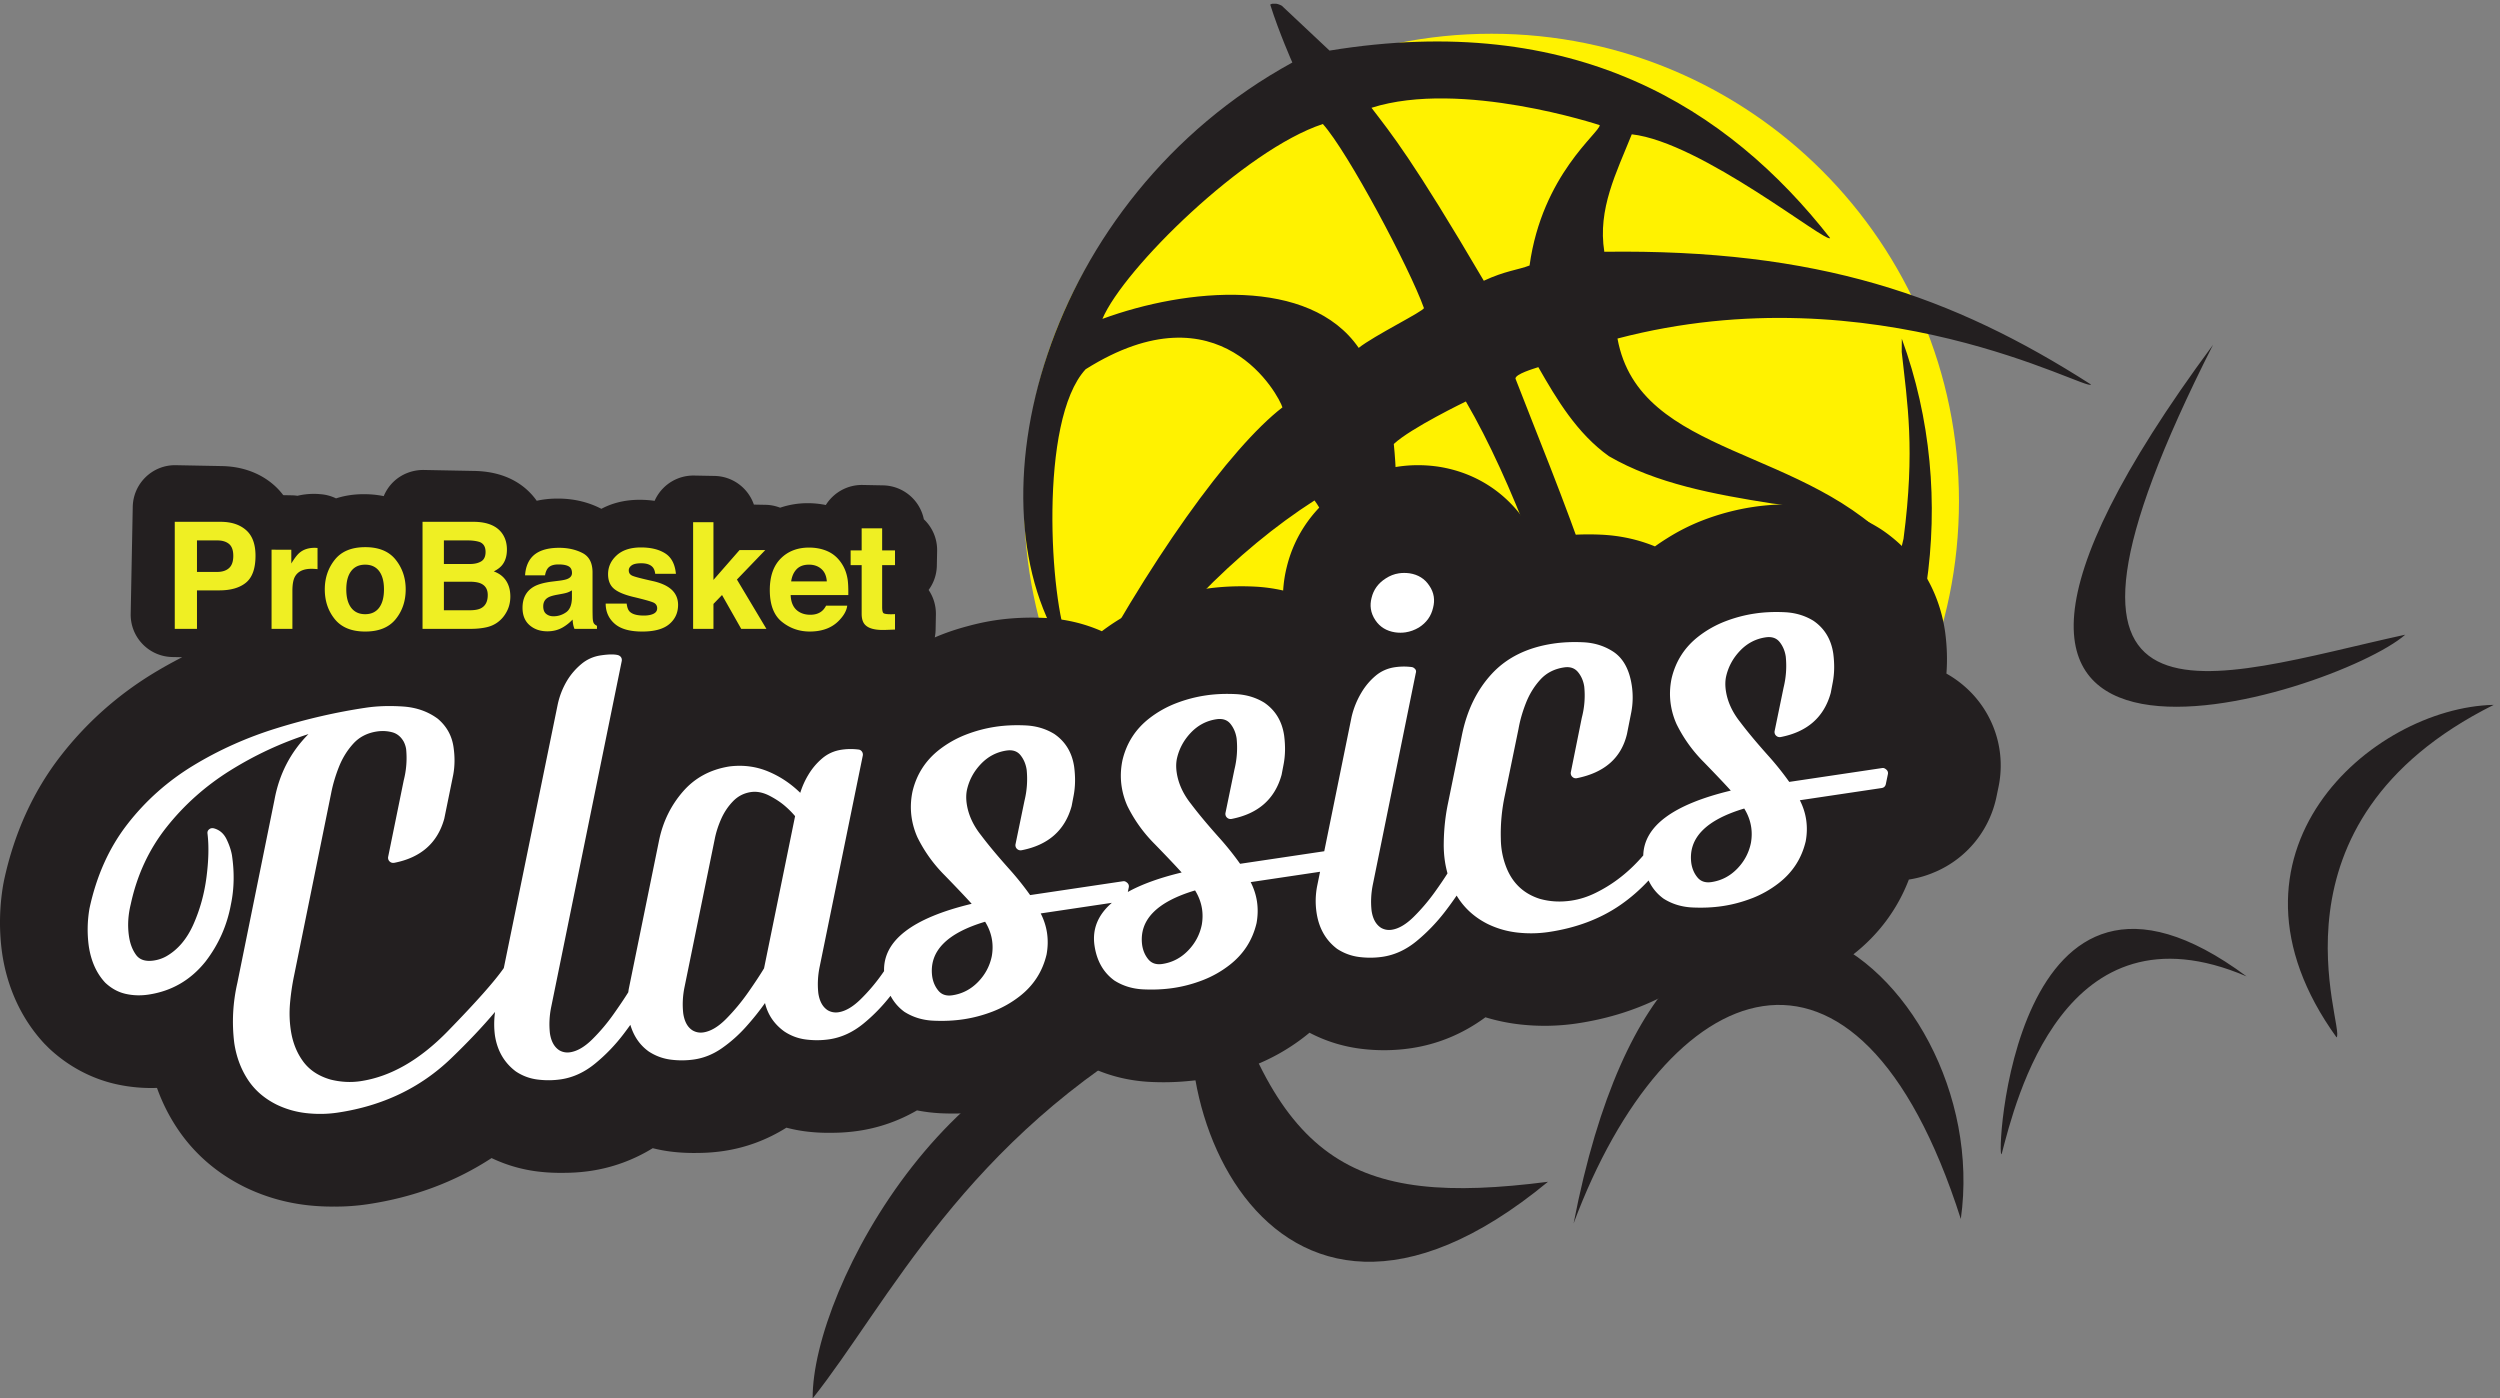 <svg xmlns="http://www.w3.org/2000/svg" height="372.733" width="666.347"><rect width="100%" height="100%" fill="#808080" stroke="none"/><defs><clipPath id="a"><path d="M0 0h4997.55v2795H0z"/></clipPath></defs><g clip-path="url(#a)" transform="matrix(.133 0 0 -.133 0 372.733)"><path d="M2989.08 861.289c517.37 0 936.8 419.411 936.8 936.801 0 517.36-419.43 936.78-936.8 936.78-517.35 0-936.78-419.42-936.78-936.78 0-517.39 419.43-936.801 936.78-936.801" fill="#fff200"/><path d="M4435.01 2111.46c-421.55-831.98-3.05-665.73 385.23-580.9-137.98-121.14-1141.16-442.14-385.23 580.9M3551.44 1793.48c97.83-9.17 200.25-84.07 244.58-140.63-17.58-172.74-199.09-455.55-449.43-596.16-91.72 467.4-226.99 772.71-309.54 987.12 0 9.17 36.67 19.87 45.84 22.91 36.71-64.18 77.24-132.61 141.42-178.44 94.8-55.05 210.97-76.45 327.13-94.8zm-883.56-800.992c-43.58 264.082 164.71 529.672 125.36 920.232 33.63 31.72 144.45 85.22 144.45 85.22 189.16-324.84 323.28-922.89 332.46-977.95-145.2-111.201-428.02-118.861-602.27-27.502zm-458.6 1170.942c42.81 100.87 285.11 338.97 441.77 390.55 49.69-55.03 173.89-288.53 202.56-368.78 0-6.12-100.11-55.4-130.69-79.88-98.62 142.93-345.11 120.01-513.64 58.11zm996.68 388.27c0-15.29-115.42-98.98-140.64-281.27-22.54-8.8-49.27-10.7-91.7-30.58-142.94 243.45-185.36 294.65-225.1 346.62 179.61 57.33 457.44-34.77 457.44-34.77zm984.45-519.74c-278.21 178.09-547.65 271.72-975.27 265.98-13.74 85.99 24.47 158.98 55.01 235.4 139.5-15.64 391.34-220.11 397.48-207.88-204.46 261.01-512.11 455.92-1003.2 375.66l-95.54 89.8s-14.12 8.42-23.3 2.31c17.57-55.8 44.31-116 44.31-116-499.84-273.63-657.3-887.57-450.93-1186.42l1.5 23.57c-35.88 82.29-59.4 445.68 35.18 548.15 270.96 170.44 388.29-55.05 394.39-76.44-104.63-80.78-269.12-307.81-419.26-595.5-2.48-4.76-4.96-9.52-7.43-14.3-2.5-4.85-5-9.72-7.5-14.59-106.23-207.72-203.92-444.802-266.31-680.278-7.63-26.762 18.35 33.226 30.57 51.57 75.68 220.879 166.43 410.508 266.41 569.568 2.48 3.96 4.98 7.9 7.48 11.82 4 6.27 8 12.49 12.03 18.65 137.96 211.66 292.38 366.54 448.24 466.58 106.6-139.86-38.63-560.25-51.97-749.04-156.72 85.61-235.06 163.96-308.81 256.82-15.29-6.1 43.19-102.44 43.19-102.44 189.95-265.591 315.28-296.161 389.79-324.809 0 0 349.68-118.461 753.25 115.418 269.06 171.201 394.38 544.181 400.51 632.841 24.45 165.08 9.17 336.29-48.92 495.28l-.2-26.38c11.26-103.19 27.2-194.9 3.63-374.51l-6.49-27.15c-184.6 214.41-522.8 187.66-566.75 428.41 517.86 135.68 942.8-107.39 948.91-92.09M4997.55 1389.93c-473.87-236.54-296.54-648.149-314.92-666.481-265.99 368.761 70.34 661.121 314.92 666.481M4502.28 845.75c-366.49 156.68-463.19-251.48-490.72-355.418-12.22-30.57 17.2 706.968 490.72 355.418M3929.58 359.602c-208.47 652.368-590.63 488.07-775.97-8.762 198.7 1026.09 846.48 508.289 775.97 8.762" fill="#231f20"/><path d="M3102.22 434.148c-573.44-473.117-823.77 224.332-672.61 504.454 122.08-467.391 276.86-555.293 672.61-504.454M2350.1 752.129C1932.6 518.969 1779.73 190.34 1628.59 0c-1.51 222.121 292.98 766.148 721.51 752.129" fill="#231f20"/><path d="M4007.15 1300.12c0 .01-.01.02-.01.04 0 .03-.01.05-.01.08-7.04 45.94-29.5 88.72-63.38 120.69-13.21 12.49-27.67 23.08-43.02 31.65 2.05 26.65 1.24 54.1-2.42 82.03-.16 1.13-.31 2.26-.48 3.39-12.37 83.17-56.5 154.62-124.25 201.18a191 191 0 0 1-8.38 5.47c-45.91 28.27-97.17 43.94-152.3 46.58-34.26 1.62-67.64.07-99.15-4.64-34.5-5.15-68.63-14.19-101.64-26.94-24.99-9.69-48.91-21.8-71.63-36.2a411.457 411.457 0 0 1-23.86-15.98c-33.53 13.79-69.38 21.67-107.05 23.47-34.25 1.63-67.56.07-99.1-4.65-10.99-1.64-21.73-3.78-32.36-6.14-5.94 12.85-13 25.28-21.18 37.23-40.16 59.57-101.71 98.52-173.61 109.77-1.67.26-3.35.5-5.04.72-25.76 3.36-51.5 3.18-76.82-.6-25.95-3.89-50.82-11.63-74.36-22.9-11.81-5.44-23.31-11.69-34.42-18.91-57.37-36.99-97.66-93.14-113.73-158.43a259.017 259.017 0 0 1-7.44-47.97 329.265 329.265 0 0 1-57.57 7.87c-34.25 1.64-67.62.07-99.15-4.65-26.91-4.03-53.55-10.49-79.6-19.14-8.79-2.82-17.51-5.86-26.15-9.2-35.93-13.9-69.65-32.81-100.86-56.46-35.63 15.74-73.93 24.69-114.31 26.62-34.27 1.65-67.66.09-99.23-4.64-18.51-2.78-36.89-6.75-55.06-11.73-17.33-4.54-34.46-10.03-51.28-16.51-5.03-1.95-10.01-4.03-14.96-6.17.94 4.81 1.55 9.73 1.65 14.8l.6 30.99a85.123 85.123 0 0 1-14.6 49.37c10.06 13.66 16.13 30.45 16.49 48.7l.57 29.54c.48 24.93-9.82 47.56-26.61 63.43a85.091 85.091 0 0 1-22.02 41.89 84.987 84.987 0 0 1-59.62 26.04l-41.04.8c-30.88.54-58.39-15.59-73.75-40.15-10.51 2.07-21.31 3.4-32.49 3.62l-3.74.03c-19.55 0-38.06-3.18-55.34-9.05-9.01 3.44-18.61 5.56-28.61 5.76l-24.01.46c-11.26 32.83-42.08 56.71-78.79 57.42l-40.75.78c-22.7.4-44.32-8.1-60.57-23.73a85.033 85.033 0 0 1-18.82-26.95c-8.39 1.2-17.09 1.89-26.06 2.06l-4 .04c-32.62 0-57.8-8.03-76.65-18.11-24.94 13-52.9 19.92-83.19 20.51l-4.52.04c-15.55 0-29.42-1.64-41.84-4.41-18.41 26.02-54.43 57.42-121.603 59.7-.414.02-.828.03-1.242.04l-103.652 2c-22.36.25-44.328-8.11-60.578-23.73-8.512-8.19-15.078-18.01-19.52-28.71-10.879 2.23-22.73 3.62-35.676 3.87l-4.156.04c-21.39 0-39.848-3.24-55.789-8.43a84.814 84.814 0 0 1-31.031 8.41l-1.488.11c-2.442.25-5.332.45-8.696.51l-2.98.03c-11.453 0-22.547-1.31-33.09-3.84a83.87 83.87 0 0 1-11 .93l-17.473.34a133.546 133.546 0 0 1-16.84 18.55c-19.273 17.56-53.32 38.7-106.058 39.71l-92.098 1.78c-46.898 1.01-85.715-36.41-86.621-83.35l-4.133-214.47c-.906-46.94 36.41-85.72 83.344-86.63l19.809-.38c-19.539-10.03-38.692-20.64-57.305-31.95-72.18-43.89-134.832-99.71-186.238-165.95-54.961-70.83-93.137-154.79-113.465-249.53l-1.582-8.2c-7.715-45.081-8.535-90.8-2.434-135.882l.383-2.718c10.43-69.84 39.695-132.188 84.629-180.309l9.195-9.223c37.918-35.636 84-60.406 133.266-71.609 27.137-6.16 55.058-8.769 83.094-7.75 9.765-27.359 22.531-53.238 38.211-77.41 33.574-51.828 79.73-92.578 137.199-121.09l1.965-.969c39.367-19 81.601-31.031 125.703-35.8a456.384 456.384 0 0 1 48.289-2.59c1.297 0 2.601.062 3.898.082.895-.012 1.793-.082 2.684-.082 21.746 0 43.316 1.601 64.476 4.769C829.16 402.961 912.203 434 985.141 481.672c28.659-13.652 59.199-22.703 91.329-26.781 17.96-2.27 36.04-3.141 54.03-2.821 17.93.051 35.79 1.301 53.44 3.95 44.14 6.601 85.74 21.871 124.23 45.441 11.62-2.891 23.42-5.199 35.44-6.711 18.12-2.301 36.37-3.168 54.51-2.82 17.64.09 35.2 1.359 52.52 3.961 44.5 6.648 86.58 22.351 125.4 46.679 12.52-3.25 25.29-5.8 38.34-7.449 18.29-2.332 36.71-3.18 55.08-2.789 17.26.129 34.49 1.438 51.6 3.988 41.24 6.18 80.28 19.91 116.65 40.93 15.37-2.98 31.08-4.98 47.18-5.77 18.14-.859 35.92-.769 53.34.141 17.4.75 34.5 2.328 51.13 4.828 34.29 5.133 68.28 14.16 101.05 26.86 36.69 14.23 71.04 33.613 101.86 57.3 35.33-15.57 73.28-24.437 113.41-26.367 25.99-1.242 51.23-.64 75.69 1.758 9.45.84 18.81 1.871 27.97 3.242 34.3 5.11 68.35 14.149 101.02 26.817 37.08 14.339 71.87 33.961 103.04 58.082 3.7 2.851 7.34 5.769 10.91 8.738 31.94-16.727 66.25-27.488 102.33-32.078 33.85-4.289 67.96-3.942 101.43 1.051 53.79 8.027 103.76 28.847 148.82 61.957a384.681 384.681 0 0 1 70.32-14.438c37.84-4.141 75.93-3.41 113.34 2.168 65.23 9.77 125.23 29.231 179.04 58.02 22.19-6 45.23-9.579 69.01-10.727 34.18-1.66 67.75-.062 99.68 4.719 34.22 5.109 68.19 14.129 101.07 26.847 37.02 14.332 71.74 33.934 102.95 58.063 51.74 39.871 90.27 91.598 113.15 151.349 16.15 2.47 31.68 6.77 46.4 12.65.44.17.85.38 1.28.55 3.78 1.54 7.56 3.11 11.24 4.86 56.23 26.24 98.9 76.58 114.65 139.07.71 2.77 1.35 5.56 1.93 8.36l4.27 20.62c.59 2.87 1.13 5.76 1.6 8.66 3.52 21.83 3.63 43.88.33 65.54" fill="#231f20"/><path d="M2756.48 1559.35c9-13.36 22.1-21.39 39.3-24.07 7.15-1.04 14.15-1.04 21.02-.02 9.25 1.39 18.22 4.64 26.9 9.79 15.02 9.59 24.44 22.73 28.25 39.41 2.02 7.64 2.49 15.07 1.42 22.26-1.18 7.88-4.21 15.3-9.09 22.28-9.06 13.7-22.18 21.9-39.39 24.59-7.51.98-14.67.96-21.52-.06-9.26-1.38-18.03-4.79-26.31-10.22-15.04-9.6-24.48-22.56-28.35-38.9-2.01-7.65-2.48-15.07-1.41-22.26 1.18-7.89 4.24-15.49 9.18-22.8" fill="#fff"/><path d="M3508.93 1113.27c-4.06-19.87-13.29-37.17-27.7-51.93-14.44-14.76-31.59-23.62-51.45-26.57-12-1.8-21.29 1.28-27.9 9.22-6.62 7.95-10.76 17.57-12.45 28.88-6.38 49.81 28.97 86.25 106.08 109.3 7.36-11.86 12.02-24.3 13.96-37.31 1.54-10.28 1.35-20.81-.54-31.59zM2408.41 949.148c-4.05-19.859-13.29-37.156-27.71-51.918-14.43-14.761-31.59-23.621-51.44-26.582-12-1.789-21.3 1.293-27.91 9.231-6.61 7.953-10.75 17.57-12.44 28.871-6.38 49.809 28.97 86.25 106.07 109.31 7.36-11.86 12.02-24.298 13.97-37.31 1.53-10.281 1.34-20.809-.54-31.602zm-420.78-62.738c-4.07-19.871-13.3-37.168-27.71-51.93-14.44-14.761-31.59-23.609-51.45-26.582-12-1.777-21.29 1.293-27.9 9.243-6.61 7.941-10.76 17.558-12.44 28.871-6.38 49.808 28.96 86.25 106.07 109.297 7.36-11.86 12.02-24.297 13.96-37.309 1.54-10.281 1.35-20.809-.53-31.59zm-456.44-24.469c-7.86-13.082-18.49-29.199-31.91-48.359-13.43-19.16-28.06-36.73-43.87-52.75-15.83-16.023-31.09-25.121-45.83-27.32-7.53-1.121-14.54.097-21.03 3.687-10.37 6.153-16.8 17.633-19.31 34.41-1.93 17.571-1.05 35.211 2.62 52.911l60.69 297.39c2.62 13 6.87 26.15 12.75 39.45 5.9 13.31 13.78 25.08 23.64 35.3 9.84 10.21 21.79 16.38 35.85 18.48 11.99 1.78 24.52-.73 37.62-7.52 13.08-6.8 24.09-14.27 33.01-22.39 6.45-5.69 12.43-11.81 17.96-18.33zm2249.46 397.939c-2.86 2.72-5.65 3.88-8.39 3.47l-186.51-27.81a594.342 594.342 0 0 1-40.05 50.23c-24.35 27.17-43.75 50.37-58.17 69.58-15.94 20.02-25.55 41.01-28.81 62.93-1.53 10.27-1.38 19.75.48 28.43 4.43 19.57 13.77 36.8 28.01 51.71 14.24 14.9 31.28 23.83 51.15 26.79 12.33 1.84 21.73-1.31 28.19-9.44 6.47-8.15 10.54-17.87 12.22-29.17 2.11-21.05.64-41.75-4.38-62.11l-17.98-87.23c-.2-1.08-.21-2.13-.06-3.16.36-2.4 1.36-4.35 2.98-5.86 2.47-2.44 5.57-3.37 9.34-2.81 53.42 10.41 86.84 39.91 100.26 88.48l4.12 21.63c3.33 17.64 3.62 36.77.91 57.38-4.24 28.42-17.48 50.26-39.71 65.5-16.96 10.42-36.12 16.15-57.44 17.17-21.35 1.02-41.44.13-60.27-2.69-20.21-3.01-39.91-8.23-59.12-15.63a211.75 211.75 0 0 1-53.3-30.02c-27.92-21.67-45.98-49.75-54.13-84.22-3.67-17.7-4.22-35.12-1.67-52.25 2.05-13.7 5.94-26.94 11.7-39.74 14.03-28.37 32.36-53.83 54.98-76.36 25.23-26 43.11-44.87 53.61-56.6-115.57-27.8-173.92-71.15-175.43-129.93-15.4-17.92-32.46-34.2-51.66-48.37-13.55-10.08-28.25-19.01-44.06-26.79-15.83-7.79-31.95-12.91-48.4-15.361-22.26-3.32-43.45-2.109-63.56 3.651-30.53 9.8-52.17 29.33-64.94 58.59-5.36 12.51-9.07 25.61-11.12 39.31a156.78 156.78 0 0 0-1.67 21.81c-.86 29.29 1.8 58.39 7.98 87.33l27.4 133.29c3.02 17.25 8.04 34.71 15.04 52.39 6.99 17.67 16.58 33.2 28.76 46.57 12.19 13.37 28.05 21.51 47.57 24.42 11.99 1.79 21.3-1.37 27.94-9.48 6.64-8.12 10.8-17.82 12.48-29.13 2.09-21.05.45-41.78-4.91-62.19L3148 1254.82a9.6 9.6 0 0 1-.05-3.16c.36-2.4 1.35-4.35 2.97-5.86 2.47-2.43 5.41-3.39 8.84-2.88 55.76 11.12 89.34 40.63 100.77 88.55l8.69 43.85c3.31 17.64 3.65 35.37 1 53.19-5.01 33.56-18.28 56.79-39.82 69.69-16.95 10.42-36.1 16.15-57.44 17.17-21.34 1.02-41.44.12-60.24-2.68-51.74-7.71-92.68-27.83-122.85-60.33-30.16-32.52-50.27-73.85-60.29-124.02l-27.31-133.79c-5.57-26.05-8.55-53.1-8.9-81.17-.23-12.63.57-24.95 2.35-36.93 1.23-8.27 3.01-16.32 5.14-24.24-6.62-10.51-14.9-22.73-24.93-36.75-13.04-18.23-27.27-34.968-42.66-50.218-15.43-15.254-30.14-23.922-44.19-26.023-7.54-1.117-14.55.113-21.02 3.691-10.43 6.5-16.87 17.969-19.32 34.422-1.93 17.559-1.04 35.198 2.61 52.898l85.99 423.53c.49 1.47.63 2.9.43 4.28-.2 1.36-.73 2.51-1.57 3.43-2.13 2.48-4.42 3.89-6.93 4.22-11.42 1.45-22.79 1.34-34.09-.35-14.73-2.2-27.61-7.98-38.64-17.32-11.03-9.35-20.33-20.37-27.9-33.04-9.25-15.4-15.92-31.8-19.98-49.2l-54.77-269.2-168.66-25.15a594.488 594.488 0 0 1-40.04 50.22c-24.37 27.18-43.75 50.38-58.18 69.59-15.95 20.02-25.55 41.01-28.82 62.92-1.53 10.28-1.37 19.76.49 28.44 4.45 19.57 13.77 36.79 28 51.71 14.24 14.89 31.29 23.83 51.15 26.79 12.34 1.84 21.73-1.31 28.21-9.45 6.46-8.14 10.53-17.86 12.22-29.16 2.09-21.05.63-41.75-4.4-62.11l-17.98-87.23c-.19-1.08-.2-2.13-.04-3.16.35-2.4 1.34-4.36 2.97-5.86 2.46-2.44 5.57-3.37 9.35-2.81 53.41 10.41 86.83 39.91 100.24 88.48l4.13 21.63c3.32 17.64 3.62 36.77.9 57.38-4.24 28.42-17.47 50.26-39.7 65.5-16.96 10.42-36.11 16.15-57.45 17.17-21.34 1.02-41.44.13-60.26-2.69-20.22-3.01-39.92-8.23-59.13-15.64a211.521 211.521 0 0 1-53.29-30.01c-27.93-21.67-45.97-49.75-54.13-84.22-3.67-17.71-4.23-35.12-1.68-52.25 2.05-13.7 5.95-26.94 11.71-39.74 14.04-28.37 32.37-53.83 54.97-76.36 25.25-26 43.11-44.87 53.62-56.61-44.47-10.69-80.31-23.73-107.88-39.01l1.99 9.57c.16 1.08.2 2.13.05 3.15-.31 2.06-1.28 3.83-2.9 5.35-2.87 2.72-5.66 3.88-8.4 3.47l-186.51-27.8a592.469 592.469 0 0 1-40.05 50.21c-24.35 27.18-43.75 50.38-58.17 69.59-15.94 20.02-25.55 41.01-28.81 62.93-1.53 10.27-1.37 19.75.49 28.43 4.42 19.57 13.76 36.8 28 51.71 14.24 14.89 31.28 23.83 51.15 26.79 12.34 1.84 21.73-1.31 28.19-9.44 6.47-8.15 10.55-17.86 12.24-29.17 2.09-21.05.63-41.75-4.4-62.11l-17.98-87.23a9.33 9.33 0 0 1-.04-3.16c.35-2.4 1.34-4.35 2.96-5.86 2.47-2.44 5.57-3.37 9.34-2.81 53.42 10.41 86.85 39.91 100.26 88.48l4.12 21.63c3.33 17.64 3.62 36.77.91 57.38-4.24 28.42-17.47 50.26-39.71 65.5-16.96 10.42-36.1 16.15-57.44 17.17-21.35 1.02-41.44.13-60.27-2.68-20.21-3.02-39.91-8.24-59.12-15.65-19.2-7.41-36.97-17.42-53.3-30-27.92-21.68-45.97-49.75-54.13-84.23-3.67-17.71-4.22-35.12-1.67-52.25 2.05-13.7 5.95-26.94 11.7-39.74 14.03-28.37 32.36-53.83 54.98-76.36 25.24-26 43.11-44.87 53.61-56.601-118.85-28.59-177.35-73.571-175.56-134.93-1.43-2.047-2.77-4-4.28-6.129-12.88-18.199-27.11-34.941-42.67-50.211-15.59-15.289-30.4-23.957-44.44-26.058-7.54-1.129-14.55.101-21.03 3.691-10.42 6.488-16.87 17.977-19.32 34.398-1.92 17.579-1.04 35.211 2.62 52.918l86.51 423.612c.19 1.07.21 2.13.05 3.16-.25 1.71-.82 3.2-1.71 4.47-1.78 2.53-4.09 3.93-6.93 4.22-11.43 1.44-22.79 1.32-34.09-.36-14.73-2.19-27.61-7.97-38.65-17.32-11.04-9.35-20.33-20.37-27.89-33.04-6.75-11.16-12.13-23.17-16.16-36.02-19.28 18.83-40.93 33.19-64.99 43.09-24.05 9.89-49.67 13.16-76.83 9.81-38.31-6.07-69.42-22.87-93.32-50.42-23.91-27.55-39.76-59.76-47.56-96.64l-60.98-298.999c-.41-2.172-.63-4.32-.95-6.492-7.5-12.028-17.32-26.649-29.6-44.02-12.87-18.199-27.01-34.937-42.41-50.179-15.41-15.258-30.31-23.961-44.69-26.098-7.54-1.121-14.55.109-21.03 3.687-10.42 6.5-16.86 17.973-19.32 34.411-1.91 17.582-1.04 35.21 2.62 52.91l141.36 693.34c.18 1.08.17 2.3-.03 3.67s-.76 2.69-1.63 3.96c-1.74 2.19-4.05 3.6-6.95 4.22-7.6 1.66-18.77 1.4-33.48-.79-14.74-2.2-27.71-7.99-38.9-17.36-11.21-9.37-20.63-20.23-28.23-32.57-9.27-15.39-15.74-31.94-19.4-49.63l-107.79-527.059c-.02-.02-.04-.031-.05-.051-18.164-26.172-55.477-68.238-111.961-126.199C841.16 678.23 782.773 644.77 722.492 635.77c-19.531-2.911-39.472-1.848-59.816 3.171-24.149 6.911-42.598 19.118-55.371 36.649-12.774 17.519-20.938 38.269-24.512 62.25-2.656 17.801-3.176 35.941-1.543 54.402 1.621 18.43 4.27 36.52 7.93 54.219l74.519 366.679c3.371 17.31 8.559 34.79 15.547 52.47 6.996 17.68 16.594 33.2 28.774 46.57 12.183 13.38 28.046 21.52 47.566 24.43 10.273 1.53 20.332 1.01 30.156-1.55 9.844-2.56 17.61-8.84 23.301-18.83 2.48-4.89 4.102-9.9 4.875-15.04 2.078-21.05.477-41.95-4.836-62.69l-31.238-153.3a9.765 9.765 0 0 1-.059-3.16c.36-2.4 1.348-4.35 2.977-5.86 2.461-2.44 5.578-3.37 9.347-2.81 53.407 10.42 86.825 39.92 100.254 88.48l17.891 87.76c3.328 17.64 3.504 36.41.547 56.27-3.371 22.61-13.879 41.35-31.504 56.23-19.68 14.57-42.961 22.74-69.824 24.52-26.875 1.76-51.614.96-74.219-2.41-59.262-8.83-118.84-22.54-178.742-41.1-59.922-18.56-115.625-43.5-167.157-74.81-51.527-31.32-95.57-70.55-132.14-117.66-36.563-47.12-61.875-103.42-75.906-168.88-4.309-25.149-4.778-50.27-1.379-75.309 4.492-30.152 15.488-54.602 32.988-73.352 12.227-11.48 25.754-18.91 40.617-22.3 14.863-3.379 30.176-3.899 45.926-1.539 46.582 6.929 84.766 29.082 114.562 66.449 26.094 33.992 42.997 72.062 50.731 114.179 6.562 31.092 7.246 64.102 2.043 99.042-1.887 10.22-5.481 20.8-10.781 31.75-5.305 10.93-13.282 18.05-23.938 21.37-2.207.72-4.336.93-6.394.62-1.719-.25-3.496-1.23-5.344-2.9-2.149-2.07-2.957-4.82-2.449-8.24 2.937-24.43 2.265-53.32-2.043-86.7-4.297-33.38-12.989-64.879-26.082-94.481-13.098-29.629-31.25-51.07-54.485-64.328-7.761-4.312-16.093-7.133-25-8.461-16.433-2.449-28.289 1.301-35.547 11.239-7.265 9.953-11.992 22.293-14.187 37.023-3.117 20.887-1.953 42.418 3.504 64.598 12.609 58.6 36.679 110.25 72.207 154.94 35.527 44.68 78.047 82.45 127.539 113.29 49.504 30.83 101.641 55.08 156.437 72.7-35.918-36.17-58.625-80-68.097-131.48l-74.453-367.189c-9.102-39.89-11.18-79.929-6.231-120.16 4.082-27.402 13.059-51.801 26.926-73.179 13.875-21.391 33.281-38.293 58.23-50.672 18.868-9.09 38.887-14.758 60.059-17.039 21.16-2.282 41.855-1.899 62.07 1.121 90.086 13.429 165.742 49.57 227.004 108.418 34.227 32.89 63.563 63.968 88.36 93.379-2.098-15.579-2.274-31.11-.278-46.618 4.602-30.839 18.526-55.011 41.806-72.562 13.23-8.879 27.79-14.32 43.67-16.328 15.87-2.012 31.52-1.86 46.94.429 24.31 3.629 47.09 14.122 68.31 31.469 21.22 17.34 40.32 37.16 57.3 59.492 4.69 6.149 9.13 12.207 13.44 18.207 6.77-22.789 19.04-40.679 37-53.5 13.57-8.828 28.29-14.238 44.17-16.25 15.88-2.019 31.54-1.867 46.95.434 19.52 2.91 37.93 10.387 55.22 22.418 17.28 12.031 33.2 26.129 47.78 42.301 14.56 16.168 27.48 32.289 38.75 48.32 5.58-23.32 18.37-42.242 38.4-56.769 13.23-8.883 27.78-14.321 43.67-16.332 15.87-2.008 31.53-1.86 46.94.429 24.31 3.633 47.08 14.121 68.31 31.461 19.98 16.34 38.03 34.961 54.26 55.711 6.78-12.801 16-23.57 27.84-32.172 17.01-10.758 36.18-16.66 57.52-17.687 21.33-1.02 41.59-.102 60.77 2.769 19.87 2.961 39.4 8.149 58.61 15.559 19.19 7.422 36.97 17.41 53.29 30 28.28 21.73 46.5 49.832 54.66 84.308 2.7 14.762 3 29.161.91 43.211-1.99 13.36-6.21 26.383-12.66 39.071l142.62 21.269c-28.05-24.219-39.69-52.89-34.74-86.058 4.55-30.493 17.82-53.719 39.8-69.692 17.01-10.777 36.18-16.66 57.53-17.687 21.32-1.024 41.59-.102 60.77 2.769 19.86 2.949 39.4 8.141 58.6 15.571 19.2 7.398 36.97 17.398 53.29 30 28.28 21.718 46.51 49.808 54.67 84.296 2.69 14.762 3 29.161.9 43.211-1.99 13.351-6.21 26.381-12.65 39.071l139.04 20.73-5.95-29.24c-3.31-17.65-3.67-35.221-1.06-52.678 4.64-31.172 18.4-55.383 41.29-72.633 13.57-8.828 28.29-14.238 44.18-16.25 15.86-2.007 31.52-1.867 46.94.43 24.31 3.633 47 14.109 68.05 31.422 21.05 17.32 40.16 37.148 57.3 59.488 8.31 10.821 15.95 21.391 22.98 31.741 14.73-24.549 35.54-43.588 62.48-57.069 18.85-9.101 38.78-14.789 59.78-17.09 21-2.293 41.78-1.902 62.34 1.16 55.48 8.27 103.37 26.36 143.68 54.25 20.16 13.949 38.95 30.299 56.38 49.049 6.91-14.71 16.86-26.9 29.99-36.43 17.01-10.771 36.18-16.662 57.52-17.689 21.32-1.019 41.59-.101 60.77 2.77 19.87 2.949 39.4 8.148 58.61 15.559a211.521 211.521 0 0 1 53.29 30.01c28.27 21.72 46.5 49.82 54.66 84.31 2.7 14.75 3 29.15.91 43.2-1.99 13.36-6.21 26.38-12.66 39.07l163.89 24.44c4.45.67 7.24 3.18 8.34 7.55l4.28 20.59c.17 1.09.21 2.14.05 3.16-.3 2.06-1.27 3.83-2.9 5.35" fill="#fff"/><path d="M459.004 1712.36c-5.68 4.76-13.633 7.13-23.852 7.13H394.75v-63.16h40.402c10.219 0 18.176 2.57 23.852 7.71 5.68 5.15 8.519 13.29 8.519 24.46 0 11.14-2.839 19.11-8.519 23.86zm34.219-77.28c-12.563-10.47-30.496-15.72-53.805-15.72H394.75l.012-77.13h-44.535l-.012 214.51 92.109.01c21.235 0 38.164-5.53 50.793-16.59 12.625-11.06 18.938-28.19 18.938-51.37 0-25.32-6.278-43.23-18.832-53.71M632.773 1704.58c.532-.05 1.719-.12 3.567-.22v-42.49c-2.625.29-4.953.48-6.988.58-2.036.1-3.688.14-4.942.14-16.695 0-27.89-5.43-33.625-16.3-3.195-6.11-4.793-15.52-4.805-28.23l.012-75.82h-41.769l-.008 158.63 39.586-.01v-27.65c6.402 10.58 11.98 17.81 16.73 21.7 7.766 6.49 17.852 9.74 30.27 9.74.777 0 1.437-.02 1.972-.07M759.762 1584.57c6.484 8.63 9.742 20.88 9.742 36.77.004 15.89-3.262 28.11-9.746 36.7-6.504 8.57-15.82 12.85-27.949 12.85-12.125 0-21.465-4.28-28.02-12.86-6.543-8.58-9.812-20.81-9.812-36.7 0-15.89 3.273-28.14 9.816-36.76 6.555-8.62 15.891-12.93 28.02-12.93 12.128 0 21.441 4.31 27.949 12.93zm33.183-22.92c-13.394-16.53-33.726-24.79-60.98-24.79-27.266 0-47.598 8.26-60.985 24.79-13.39 16.52-20.089 36.42-20.089 59.68.004 22.88 6.699 42.7 20.086 59.48 13.378 16.77 33.711 25.15 60.972 25.15 27.254.01 47.594-8.38 60.985-25.15 13.386-16.77 20.089-36.59 20.086-59.48 0-23.26-6.696-43.16-20.075-59.68M889.574 1719.51v-47.3h52.141c9.297 0 16.871 1.76 22.68 5.31 5.8 3.54 8.71 9.83 8.707 18.85.003 9.99-3.832 16.59-11.52 19.8-6.625 2.22-15.082 3.34-25.352 3.34zm.004-82.81v-57.2h52.082c9.289.01 16.539 1.27 21.707 3.79 9.41 4.66 14.11 13.58 14.11 26.78 0 11.16-4.567 18.82-13.672 22.99-5.078 2.34-12.231 3.55-21.438 3.64zm116.462 97.22c6.57-9.12 9.85-20.04 9.85-32.74 0-13.1-3.32-23.64-9.93-31.59-3.71-4.46-9.147-8.53-16.355-12.22 10.935-3.99 19.205-10.29 24.775-18.92 5.58-8.64 8.35-19.12 8.36-31.44-.01-12.71-3.19-24.11-9.55-34.2-4.06-6.69-9.13-12.32-15.202-16.88-6.836-5.24-14.922-8.84-24.234-10.77-9.305-1.95-19.418-2.92-30.305-2.91l-96.668-.01-.008 214.52h103.672c26.16-.38 44.692-8 55.595-22.84M1146.15 1619.39a45.938 45.938 0 0 0-8.04-4c-2.71-1.02-6.43-1.97-11.15-2.84l-9.44-1.75c-8.85-1.56-15.21-3.44-19.05-5.67-6.54-3.79-9.8-9.66-9.8-17.61 0-7.09 1.99-12.21 5.98-15.36 4-3.16 8.83-4.73 14.55-4.73 9.06 0 17.42 2.62 25.05 7.86 7.64 5.24 11.61 14.8 11.9 28.67zm-25.37 19.35c7.72.97 13.25 2.19 16.56 3.65 5.98 2.51 8.95 6.44 8.95 11.77 0 6.51-2.29 11-6.85 13.47-4.58 2.48-11.29 3.71-20.14 3.71-9.94 0-16.98-2.41-21.1-7.27-2.95-3.59-4.91-8.45-5.9-14.55h-40.03c.88 13.86 4.78 25.26 11.69 34.19 11.03 13.97 29.92 20.96 56.72 20.96 17.45 0 32.93-3.45 46.47-10.33 13.55-6.89 20.33-19.89 20.33-39l.01-72.77c0-5.04.08-11.16.28-18.33.29-5.44 1.12-9.13 2.48-11.07 1.36-1.94 3.39-3.54 6.12-4.8v-6.11l-45.12-.01c-1.27 3.2-2.14 6.21-2.63 9.03-.48 2.82-.87 6.02-1.16 9.6-5.76-6.21-12.4-11.5-19.91-15.87-8.99-5.13-19.13-7.7-30.45-7.7-14.44 0-26.37 4.1-35.79 12.29-9.42 8.2-14.12 19.81-14.12 34.86 0 19.5 7.56 33.62 22.71 42.35 8.32 4.75 20.53 8.15 36.66 10.18l14.22 1.75M1255.88 1592.9c.87-7.37 2.77-12.61 5.7-15.71 5.17-5.53 14.72-8.3 28.66-8.3 8.19 0 14.7 1.22 19.52 3.64 4.83 2.43 7.24 6.06 7.25 10.92-.01 4.66-1.95 8.2-5.84 10.62-3.89 2.42-18.35 6.6-43.4 12.52-18.01 4.46-30.71 10.04-38.09 16.73-7.38 6.6-11.06 16.11-11.07 28.53 0 14.65 5.77 27.24 17.29 37.76 11.52 10.53 27.73 15.79 48.64 15.79 19.84 0 35.99-3.95 48.49-11.85 12.5-7.91 19.67-21.57 21.53-40.97h-41.49c-.58 5.33-2.1 9.55-4.53 12.66-4.56 5.62-12.35 8.44-23.34 8.44-9.06 0-15.5-1.41-19.35-4.22-3.83-2.82-5.76-6.12-5.76-9.9 0-4.76 2.04-8.2 6.14-10.33 4.08-2.24 18.52-6.06 43.3-11.5 16.52-3.88 28.91-9.75 37.16-17.61 8.15-7.95 12.23-17.9 12.23-29.83-.01-15.72-5.85-28.55-17.58-38.5-11.71-9.94-29.82-14.91-54.31-14.91-24.99-.01-43.44 5.25-55.35 15.79-11.91 10.52-17.86 23.94-17.86 40.23h42.06M1389.04 1756.05h40.75l.01-115.72 52.3 59.84 51.59.01-56.85-59.1 59.05-98.81-50.47-.01-38.44 67.78-17.18-17.85v-49.92l-40.75-.01-.01 213.79M1596.56 1661.86c-5.86-6.04-9.54-14.23-11.04-24.56l71.45.01c-.74 11.01-4.43 19.36-11.04 25.06-6.61 5.71-14.82 8.55-24.61 8.55-10.64 0-18.89-3.02-24.76-9.06zm62.05 35.83c11.06-4.95 20.2-12.77 27.42-23.47 6.5-9.42 10.71-20.35 12.63-32.79 1.13-7.28 1.57-17.78 1.37-31.47l-115.53-.01c.64-15.92 6.17-27.07 16.59-33.48 6.34-3.98 13.94-5.97 22.87-5.97 9.45 0 17.13 2.43 23.03 7.28 3.22 2.62 6.07 6.26 8.54 10.92h42.34c-1.12-9.41-6.24-18.97-15.38-28.67-14.21-15.43-34.09-23.14-59.68-23.14-21.11 0-39.73 6.51-55.88 19.51-16.12 13.01-24.2 34.19-24.21 63.51 0 27.48 7.29 48.56 21.86 63.22 14.57 14.65 33.48 21.99 56.72 22 13.81 0 26.24-2.48 37.31-7.44M1704.71 1669.91v29.54h22.11v44.25h41.05v-44.25h25.76v-29.54h-25.76l.01-83.83c0-6.5.81-10.55 2.46-12.15 1.65-1.6 6.7-2.4 15.14-2.4 1.26 0 2.6.02 4 .07 1.41.05 2.79.12 4.16.22l-.01-31-19.65-.72c-19.59-.68-32.98 2.71-40.16 10.18-4.66 4.76-6.99 12.08-7 21.98v97.65h-22.11" fill="#efef23"/></g></svg>
